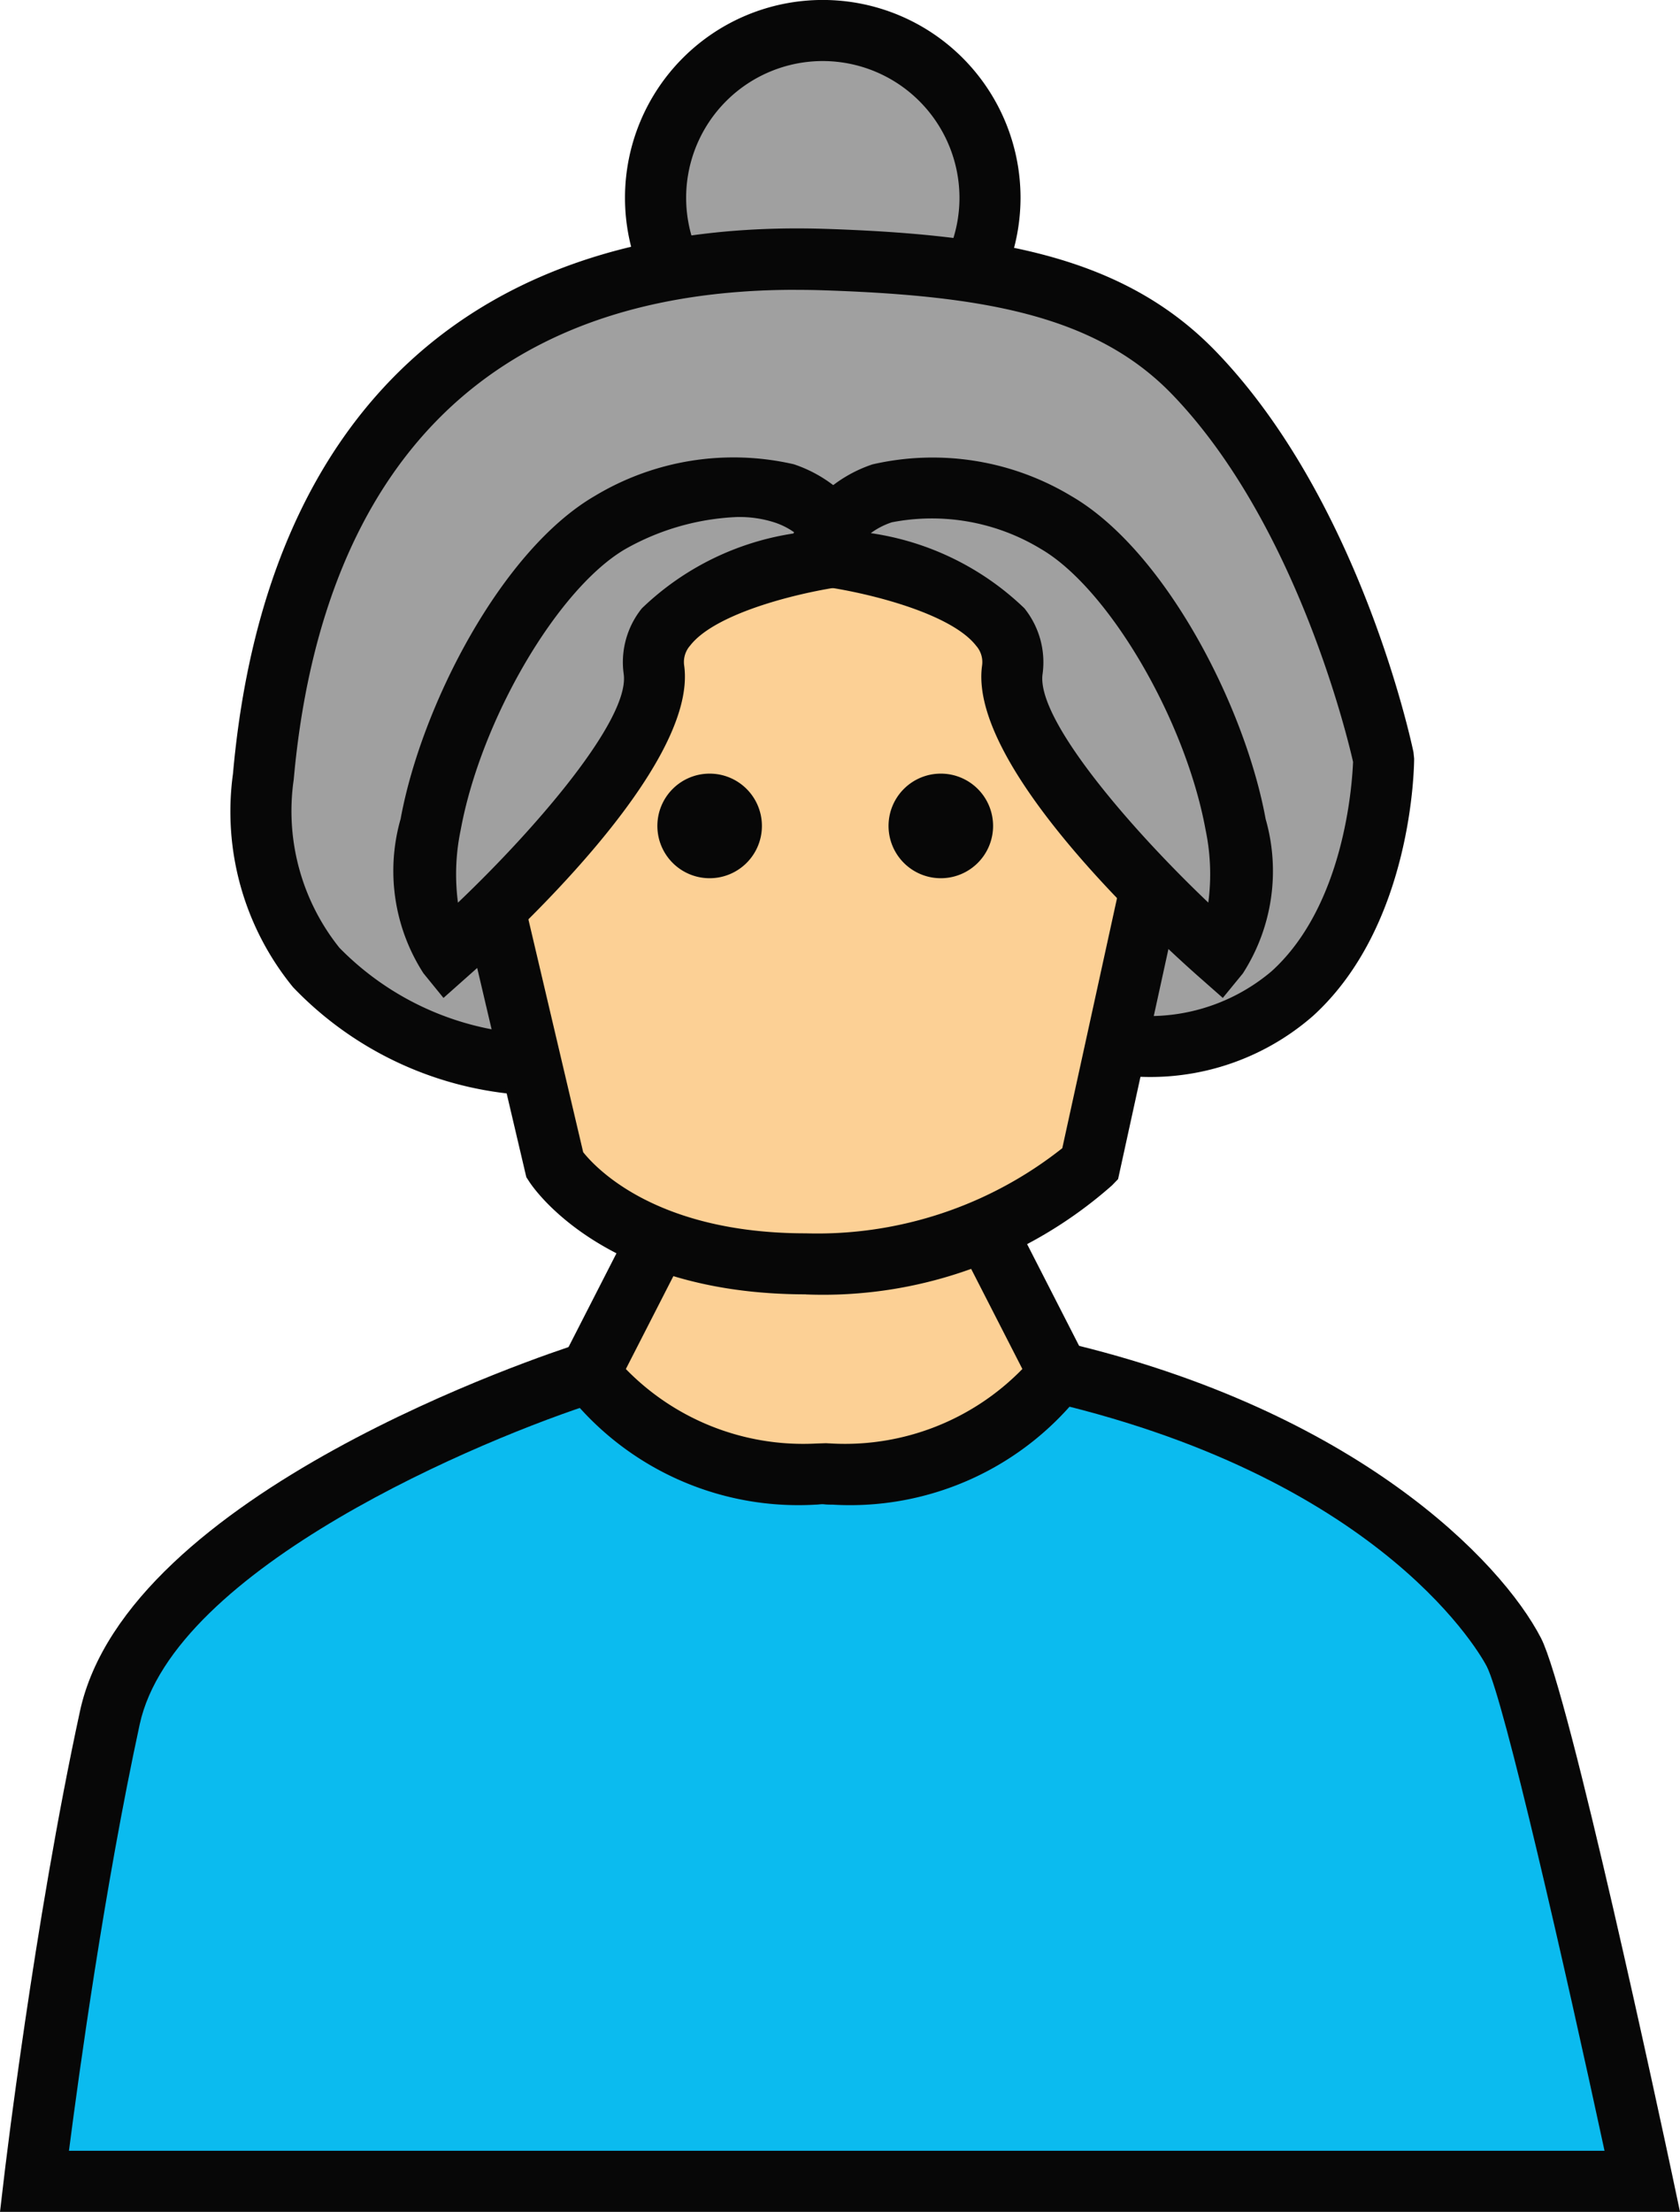 <svg xmlns="http://www.w3.org/2000/svg" width="39.178" height="51.556" viewBox="0 0 39.178 51.556">
  <g id="Group_323" data-name="Group 323" transform="translate(-16365.49 204.216)">
    <path id="Path_165" data-name="Path 165" d="M135.528,48.456s-10.141,3.2-11.192,8.055c-1.074,4.96-1.76,10.8-1.76,10.8h37.5s-2.365-11.113-3-12.331c-.58-1.12-3.414-4.823-10.624-6.522s-10.926,0-10.926,0" transform="translate(16243.713 -220.681)" fill="#0bbbef"/>
    <path id="Path_166" data-name="Path 166" d="M160.631,67.732H121.453l.094-.8c.006-.058.7-5.928,1.77-10.866,1.1-5.1,10.848-8.318,11.638-8.571.476-.2,4.313-1.681,11.341-.026,6.768,1.594,10.158,5.08,11.093,6.888.655,1.266,2.815,11.362,3.059,12.509Zm-37.57-1.424h35.81c-.924-4.288-2.348-10.52-2.747-11.291-.09-.175-2.308-4.308-10.155-6.156-6.836-1.61-10.434-.06-10.47-.044l-.079.03c-2.711.856-9.921,3.877-10.71,7.526-.822,3.8-1.422,8.174-1.649,9.936" transform="translate(16244.037 -220.393)" fill="#070707"/>
    <path id="Path_167" data-name="Path 167" d="M150.719,8.737a3.9,3.9,0,1,1-3.9-3.9,3.9,3.9,0,0,1,3.9,3.9" transform="translate(16237.857 -208.342)" fill="#a0a0a0"/>
    <path id="Path_168" data-name="Path 168" d="M146.532,13.061a4.612,4.612,0,1,1,4.612-4.612,4.617,4.617,0,0,1-4.612,4.612m0-7.8a3.187,3.187,0,1,0,3.188,3.187,3.191,3.191,0,0,0-3.187-3.187" transform="translate(16238.145 -208.054)" fill="#070707"/>
    <path id="Path_169" data-name="Path 169" d="M149.6,42.8l-2.9.952s-.2-1.86-.469-1.437c-.269-.423-.469,1.437-.469,1.437l-2.9-.952-2.091,4.087a6.181,6.181,0,0,0,5.265,2.369c.071,0,.133-.006.2-.009s.128.009.2.009a6.181,6.181,0,0,0,5.265-2.369Z" transform="translate(16238.478 -219.113)" fill="#fcd095"/>
    <path id="Path_170" data-name="Path 170" d="M146.1,49.68c-.07,0-.134,0-.2-.008s-.128.008-.2.008a6.861,6.861,0,0,1-5.867-2.7l-.216-.343,2.553-4.991,2.675.878c.178-.916.432-1.165.8-1.25a1.987,1.987,0,0,1,.509,0c.366.085.621.335.8,1.25l2.676-.878,2.553,4.991-.217.343a6.856,6.856,0,0,1-5.867,2.7m-.157-1.432.157.008a5.775,5.775,0,0,0,4.424-1.738l-1.607-3.139-2.861.938-.011.1-.144-.047-.145.047-.011-.1-2.861-.938-1.607,3.14a5.772,5.772,0,0,0,4.424,1.737Z" transform="translate(16238.809 -218.825)" fill="#070707"/>
    <path id="Path_171" data-name="Path 171" d="M136.02,31.068s-6.514-.418-5.956-6.688,3.727-12.365,13.1-12.052c3.6.12,6.579.54,8.61,2.647,3.247,3.37,4.417,8.987,4.417,8.987s-.009,7.243-6.2,6.652a73.318,73.318,0,0,0-13.963.454" transform="translate(16241.568 -210.495)" fill="#a0a0a0"/>
    <path id="Path_172" data-name="Path 172" d="M135.757,31.5l-.071,0A8.187,8.187,0,0,1,130.468,29a6.464,6.464,0,0,1-1.4-4.974c.752-8.464,5.668-12.965,13.83-12.7,4.043.135,6.976.662,9.1,2.865,3.352,3.478,4.552,9.1,4.6,9.335l.015.146c0,.158-.031,3.883-2.36,6a5.769,5.769,0,0,1-4.624,1.362,73.084,73.084,0,0,0-13.8.451Zm6.434-18.754c-8.816,0-11.239,6.168-11.706,11.414a5.1,5.1,0,0,0,1.065,3.922,6.723,6.723,0,0,0,4.166,1.988,72.816,72.816,0,0,1,14.047-.447,4.416,4.416,0,0,0,3.526-.994c1.708-1.546,1.879-4.391,1.9-4.879-.152-.669-1.352-5.589-4.216-8.563-1.789-1.857-4.433-2.306-8.121-2.429-.222-.008-.442-.011-.657-.011" transform="translate(16241.855 -210.207)" fill="#070707"/>
    <path id="Path_173" data-name="Path 173" d="M136.592,26.723l2.16,9.194s1.463,2.3,5.852,2.3a9.518,9.518,0,0,0,6.631-2.324l2.007-9.17-6.618-5.782h-3Z" transform="translate(16239.679 -212.978)" fill="#fcd095"/>
    <path id="Path_174" data-name="Path 174" d="M144.282,38.643c-4.726,0-6.385-2.524-6.453-2.631l-.065-.1-2.289-9.743,7.576-6.225h3.518l7.136,6.235-2.141,9.778-.14.145a10.175,10.175,0,0,1-7.143,2.543m-5.191-3.315c.3.374,1.711,1.891,5.191,1.891a9.2,9.2,0,0,0,5.982-1.985l1.87-8.539-6.1-5.329h-2.473l-6.5,5.339Z" transform="translate(16240 -212.69)" fill="#070707"/>
    <path id="Path_175" data-name="Path 175" d="M145.418,30.378a1.219,1.219,0,1,1-1.219-1.219,1.219,1.219,0,0,1,1.219,1.219" transform="translate(16237.84 -215.343)" fill="#070707"/>
    <path id="Path_176" data-name="Path 176" d="M152.989,30.378a1.219,1.219,0,1,1-1.219-1.219,1.219,1.219,0,0,1,1.219,1.219" transform="translate(16235.66 -215.343)" fill="#070707"/>
    <path id="Path_177" data-name="Path 177" d="M135.891,30.658s5.12-4.5,4.824-6.623,4.546-2.677,4.546-2.677c-1.045-2.473-4.23-1.533-5.568-.756-2.685,1.557-5.474,8-3.8,10.057" transform="translate(16240.026 -212.638)" fill="#a0a0a0"/>
    <path id="Path_178" data-name="Path 178" d="M135.519,31.394l-.467-.574a4.406,4.406,0,0,1-.532-3.6c.482-2.635,2.351-6.262,4.528-7.526a6.274,6.274,0,0,1,4.64-.739,3.163,3.163,0,0,1,1.941,1.835l.37.874-.944.11c-1.145.134-3.185.633-3.783,1.407a.576.576,0,0,0-.14.464c.333,2.379-4.156,6.463-5.059,7.257Zm6.871-11.21a5.775,5.775,0,0,0-2.627.746c-1.576.915-3.371,3.976-3.843,6.551a5.031,5.031,0,0,0-.063,1.692c1.849-1.759,4.011-4.283,3.865-5.327a2,2,0,0,1,.424-1.533,6.5,6.5,0,0,1,3.58-1.751,1.72,1.72,0,0,0-.491-.252,2.657,2.657,0,0,0-.846-.125" transform="translate(16240.313 -212.35)" fill="#070707"/>
    <path id="Path_179" data-name="Path 179" d="M157.59,30.658s-5.12-4.5-4.824-6.623-4.546-2.677-4.546-2.677c1.045-2.473,4.23-1.533,5.568-.756,2.685,1.557,5.474,8,3.8,10.057" transform="translate(16236.331 -212.638)" fill="#a0a0a0"/>
    <path id="Path_180" data-name="Path 180" d="M157.261,31.394l-.555-.489c-.9-.795-5.392-4.879-5.059-7.257a.572.572,0,0,0-.139-.463c-.6-.774-2.638-1.274-3.784-1.408l-.943-.109.369-.875a3.167,3.167,0,0,1,1.941-1.835,6.269,6.269,0,0,1,4.64.74c2.178,1.263,4.046,4.89,4.529,7.526a4.408,4.408,0,0,1-.532,3.6Zm-8.208-10.833a6.506,6.506,0,0,1,3.581,1.751,2.009,2.009,0,0,1,.424,1.533c-.147,1.045,2.016,3.569,3.865,5.327a5.039,5.039,0,0,0-.063-1.693c-.471-2.575-2.267-5.636-3.843-6.551a4.9,4.9,0,0,0-3.474-.62,1.743,1.743,0,0,0-.49.252" transform="translate(16236.745 -212.35)" fill="#070707"/>
  </g>
</svg>
